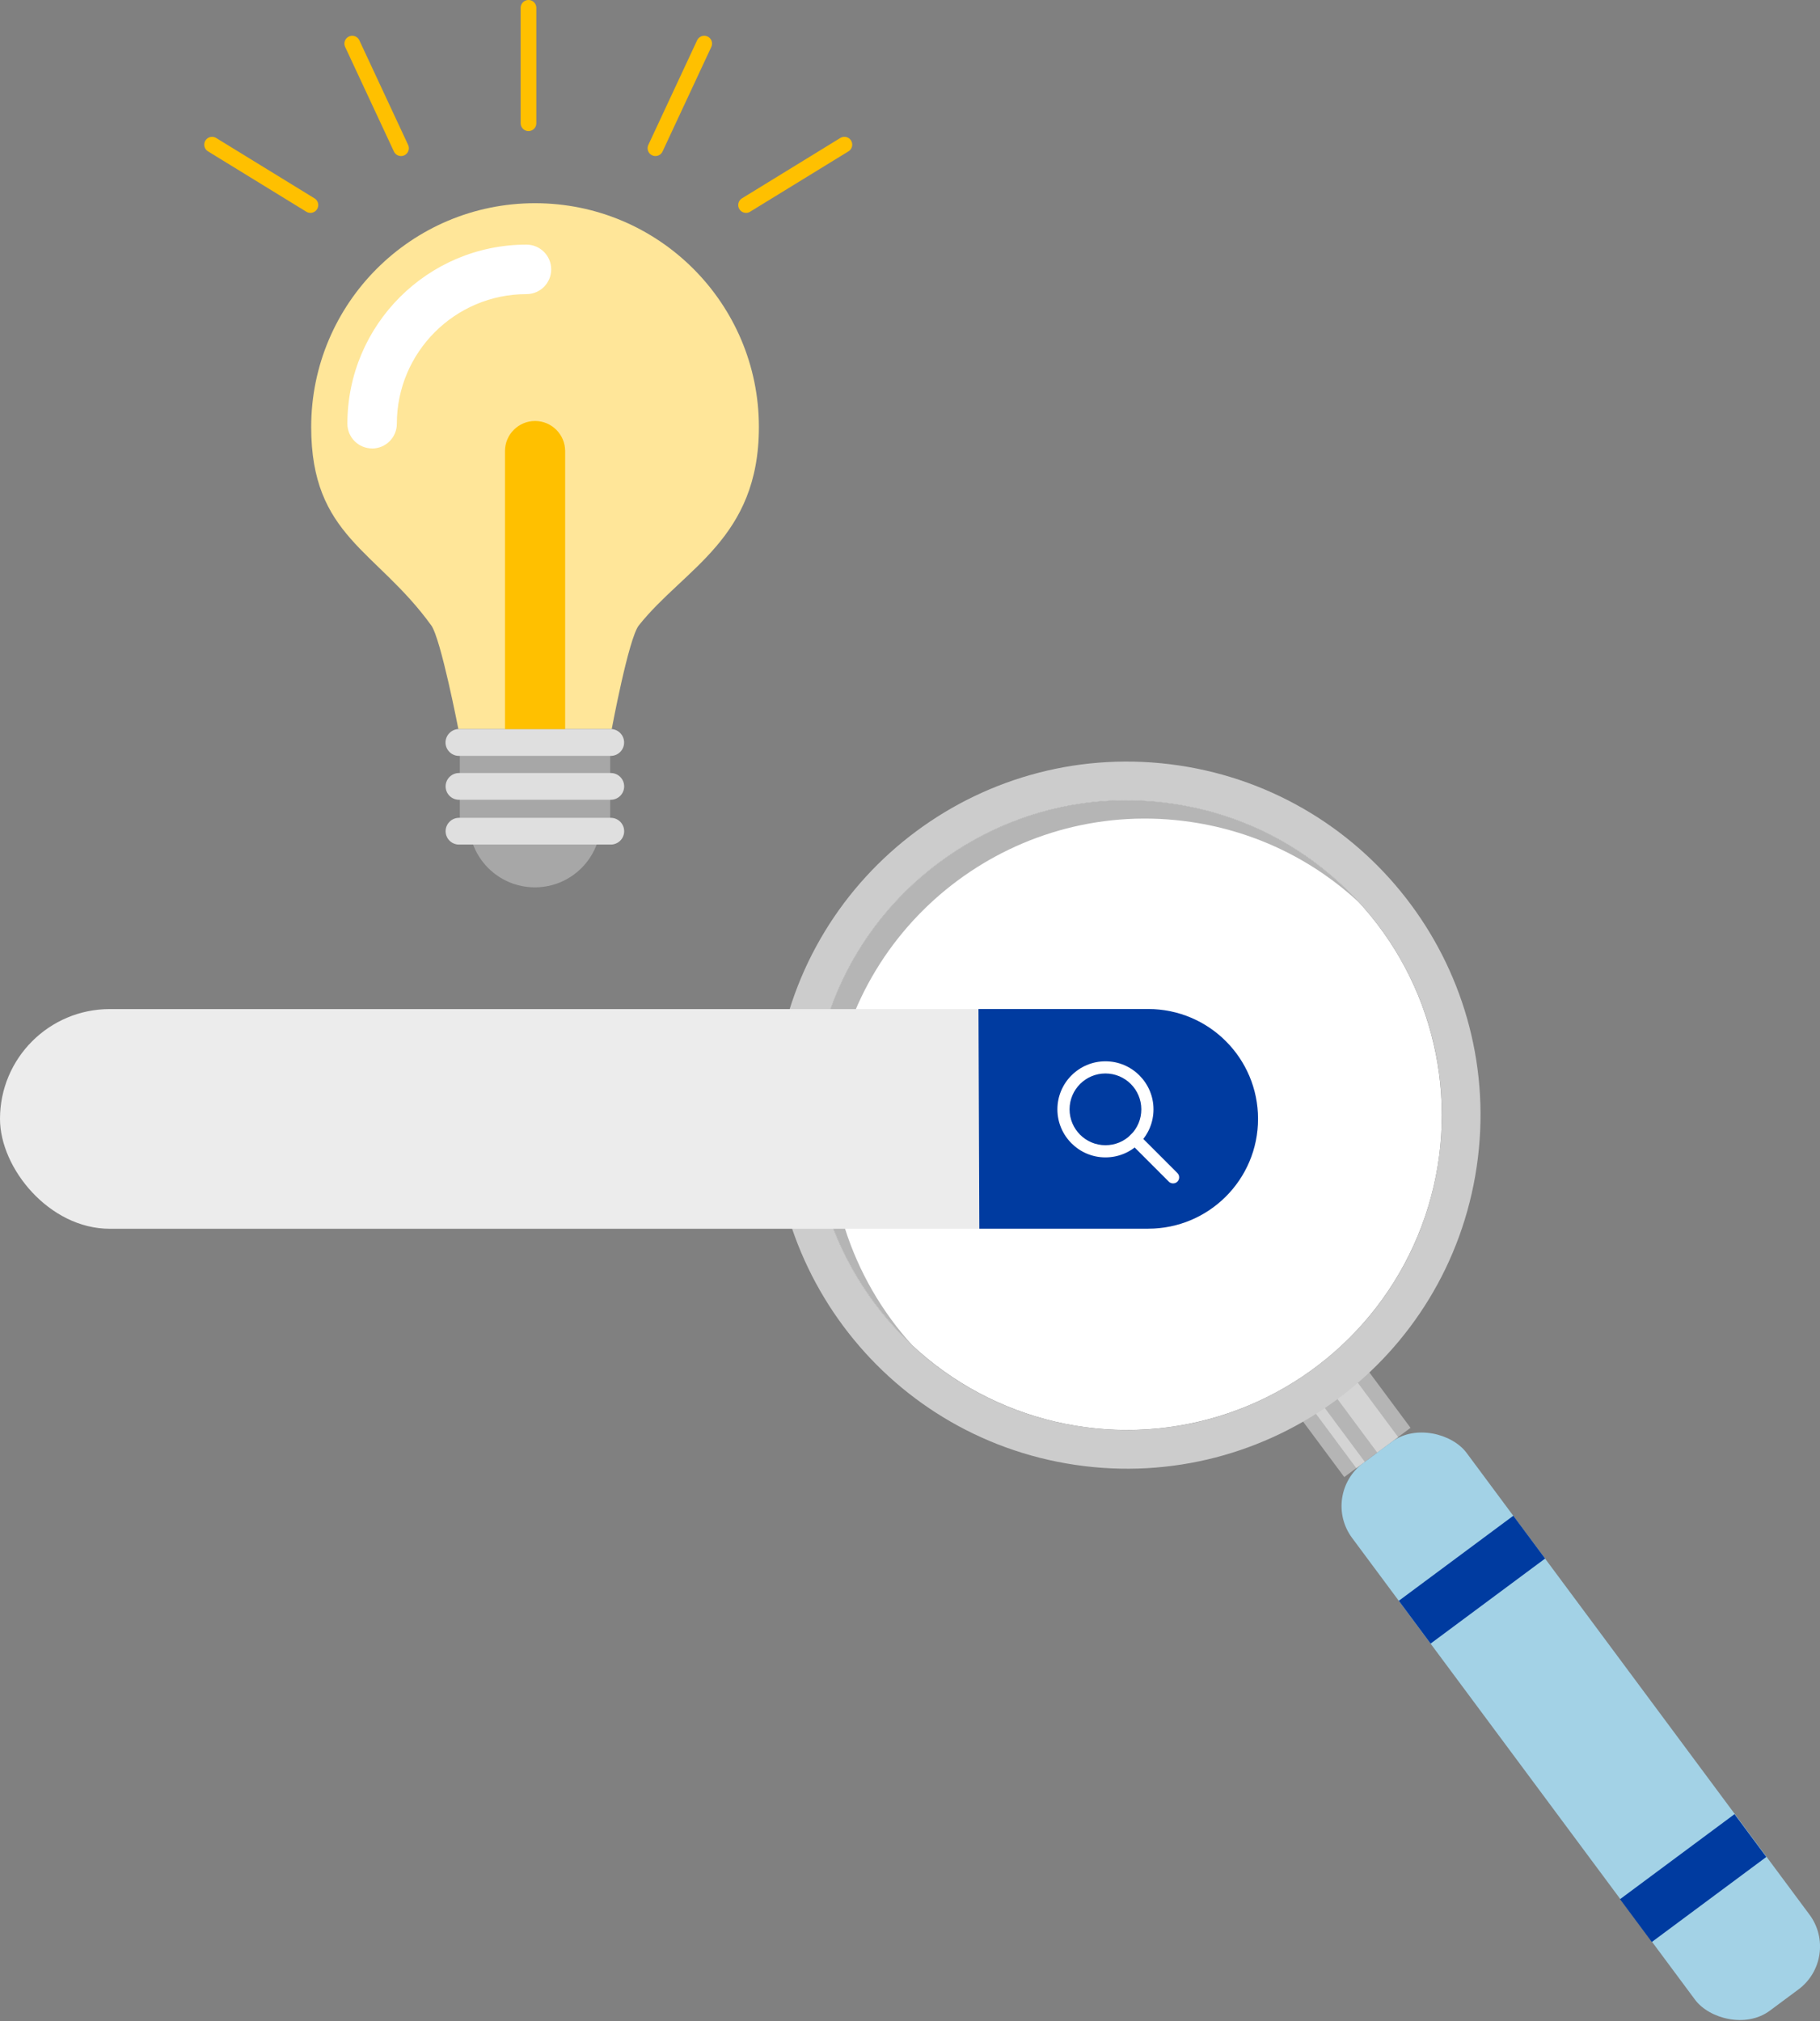 <svg xmlns="http://www.w3.org/2000/svg" id="Layer_2" viewBox="0 0 348.51 387"><rect x="0" y="0" width="348.51" height="387" fill="#808080" stroke="none"/><defs><style>.cls-1,.cls-2{fill:none;}.cls-3{fill:#dfdfdf;}.cls-4{fill:#a7a7a7;}.cls-5{fill:#a3d2e6;}.cls-6{fill:#b5b5b5;}.cls-7{fill:#ffe699;}.cls-8{fill:#ccc;}.cls-2{stroke:#ffc000;stroke-linecap:round;stroke-miterlimit:10;stroke-width:3px;}.cls-9{fill:#d4d4d4;}.cls-10{fill:#fff;}.cls-11{fill:#ffc000;}.cls-12{fill:#003ba0;}.cls-13{fill:#ececec;}</style></defs><g id="Layer_1-2"><rect class="cls-6" x="251.29" y="264.29" width="15.81" height="15.32" transform="translate(-111.04 208.18) rotate(-36.6)"></rect><rect class="cls-9" x="258.67" y="262.84" width="4.98" height="15.32" transform="translate(-109.78 209.06) rotate(-36.6)"></rect><rect class="cls-9" x="254.96" y="266.7" width="2.02" height="15.32" transform="translate(-113.11 206.73) rotate(-36.6)"></rect><circle class="cls-10" cx="215.81" cy="213.53" r="60.28" transform="translate(-87.78 215.14) rotate(-45)"></circle><path class="cls-1" d="M159.65,208.23c-2.75,18.64,3.35,36.55,15.13,49.46,8.63,8.03,19.69,13.62,32.22,15.47,32.94,4.86,63.58-17.9,68.44-50.83,2.75-18.64-3.35-36.55-15.13-49.46-8.63-8.03-19.69-13.62-32.22-15.47-32.94-4.86-63.58,17.9-68.44,50.83Z"></path><path class="cls-6" d="M159.65,208.23c4.86-32.94,35.5-55.7,68.44-50.83,12.54,1.85,23.6,7.44,32.22,15.47-9.03-9.9-21.41-16.87-35.7-18.98-32.94-4.86-63.58,17.9-68.44,50.83-3.01,20.4,4.58,39.92,18.61,52.97-11.78-12.91-17.89-30.82-15.13-49.46Z"></path><path class="cls-8" d="M225.69,146.56c-36.99-5.46-71.4,20.1-76.86,57.08-5.46,36.99,20.1,71.4,57.08,76.86,36.99,5.46,71.4-20.1,76.86-57.08,5.46-36.99-20.1-71.4-57.08-76.86ZM207,273.16c-32.94-4.86-55.7-35.5-50.83-68.44,4.86-32.94,35.5-55.7,68.44-50.83,32.94,4.86,55.7,35.5,50.83,68.44-4.86,32.94-35.5,55.7-68.44,50.83Z"></path><rect class="cls-5" x="289.05" y="265.22" width="27.31" height="130.61" rx="10.24" ry="10.24" transform="translate(-137.38 245.68) rotate(-36.6)"></rect><rect class="cls-12" x="268.21" y="297.36" width="27.31" height="10.21" transform="translate(-124.76 227.71) rotate(-36.6)"></rect><rect class="cls-12" x="310.57" y="354.49" width="27.31" height="10.21" transform="translate(-150.47 264.24) rotate(-36.6)"></rect><rect class="cls-13" x="0" y="193.22" width="240.9" height="42.07" rx="21.03" ry="21.03"></rect><path class="cls-12" d="M219.87,235.28h-32.34l-.16-42.07h32.5c11.62,0,21.03,9.42,21.03,21.03h0c0,11.62-9.42,21.03-21.03,21.03Z"></path><path class="cls-10" d="M211.68,221.62c-5.07,0-9.2-4.13-9.2-9.2s4.13-9.2,9.2-9.2,9.2,4.13,9.2,9.2c0,2.46-.96,4.77-2.7,6.51-1.74,1.74-4.05,2.69-6.51,2.69ZM211.68,205.55c-3.79,0-6.87,3.08-6.87,6.87s3.08,6.87,6.87,6.87c1.84,0,3.56-.71,4.86-2.01,1.3-1.3,2.01-3.02,2.01-4.86,0-3.79-3.08-6.87-6.87-6.87Z"></path><path class="cls-10" d="M224.63,226.6c-.3,0-.6-.11-.82-.34l-7.3-7.3c-.45-.45-.45-1.19,0-1.64.45-.45,1.19-.45,1.65,0l7.3,7.3c.45.45.45,1.19,0,1.64-.23.23-.52.34-.82.34Z"></path><line class="cls-2" x1="101.2" y1="1.5" x2="101.2" y2="23.6"></line><line class="cls-2" x1="67.45" y1="8.35" x2="76.79" y2="28.38"></line><line class="cls-2" x1="40.61" y1="27.7" x2="59.44" y2="39.26"></line><line class="cls-2" x1="134.85" y1="8.35" x2="125.51" y2="28.38"></line><line class="cls-2" x1="161.69" y1="27.7" x2="142.86" y2="39.26"></line><path class="cls-4" d="M115.05,157.28c0,6.98-5.65,12.63-12.63,12.63s-12.63-5.65-12.63-12.63,5.65-12.63,12.63-12.63,12.63,5.65,12.63,12.63Z"></path><path class="cls-7" d="M102.45,38.91c-23.67,0-42.86,19.19-42.86,42.86,0,20.94,12.48,23.43,22.99,37.98,1.84,2.54,5.19,19.85,5.19,19.85h29.37s3.24-17.4,5.19-19.85c8.71-10.95,22.99-16.57,22.99-37.98,0-23.67-19.19-42.86-42.87-42.86Z"></path><path class="cls-10" d="M71.26,85.87c-2.62,0-4.74-2.12-4.74-4.74,0-18.91,15.38-34.29,34.29-34.29,2.61,0,4.74,2.12,4.74,4.74s-2.12,4.74-4.74,4.74c-13.69,0-24.82,11.13-24.82,24.82,0,2.62-2.12,4.74-4.74,4.74Z"></path><rect class="cls-4" x="88.05" y="142.18" width="28.8" height="16.51"></rect><path class="cls-3" d="M119.52,150.58c0,1.41-1.15,2.56-2.56,2.56h-29.07c-1.42,0-2.56-1.15-2.56-2.56h0c0-1.41,1.15-2.56,2.56-2.56h29.07c1.42,0,2.56,1.15,2.56,2.56h0Z"></path><path class="cls-3" d="M119.52,159.16c0,1.42-1.15,2.56-2.56,2.56h-29.07c-1.42,0-2.56-1.15-2.56-2.56h0c0-1.41,1.15-2.56,2.56-2.56h29.07c1.42,0,2.56,1.15,2.56,2.56h0Z"></path><path class="cls-3" d="M119.51,142.18c0,1.4-1.13,2.56-2.56,2.56h-29.08c-1.4,0-2.56-1.16-2.56-2.56s1.16-2.58,2.56-2.58h29.08c1.42,0,2.56,1.16,2.56,2.58Z"></path><path class="cls-11" d="M108.22,86.37v53.24h-11.52v-53.24c0-1.59.64-3.03,1.69-4.07,1.04-1.04,2.48-1.69,4.07-1.69,3.18,0,5.76,2.6,5.76,5.76Z"></path></g></svg>